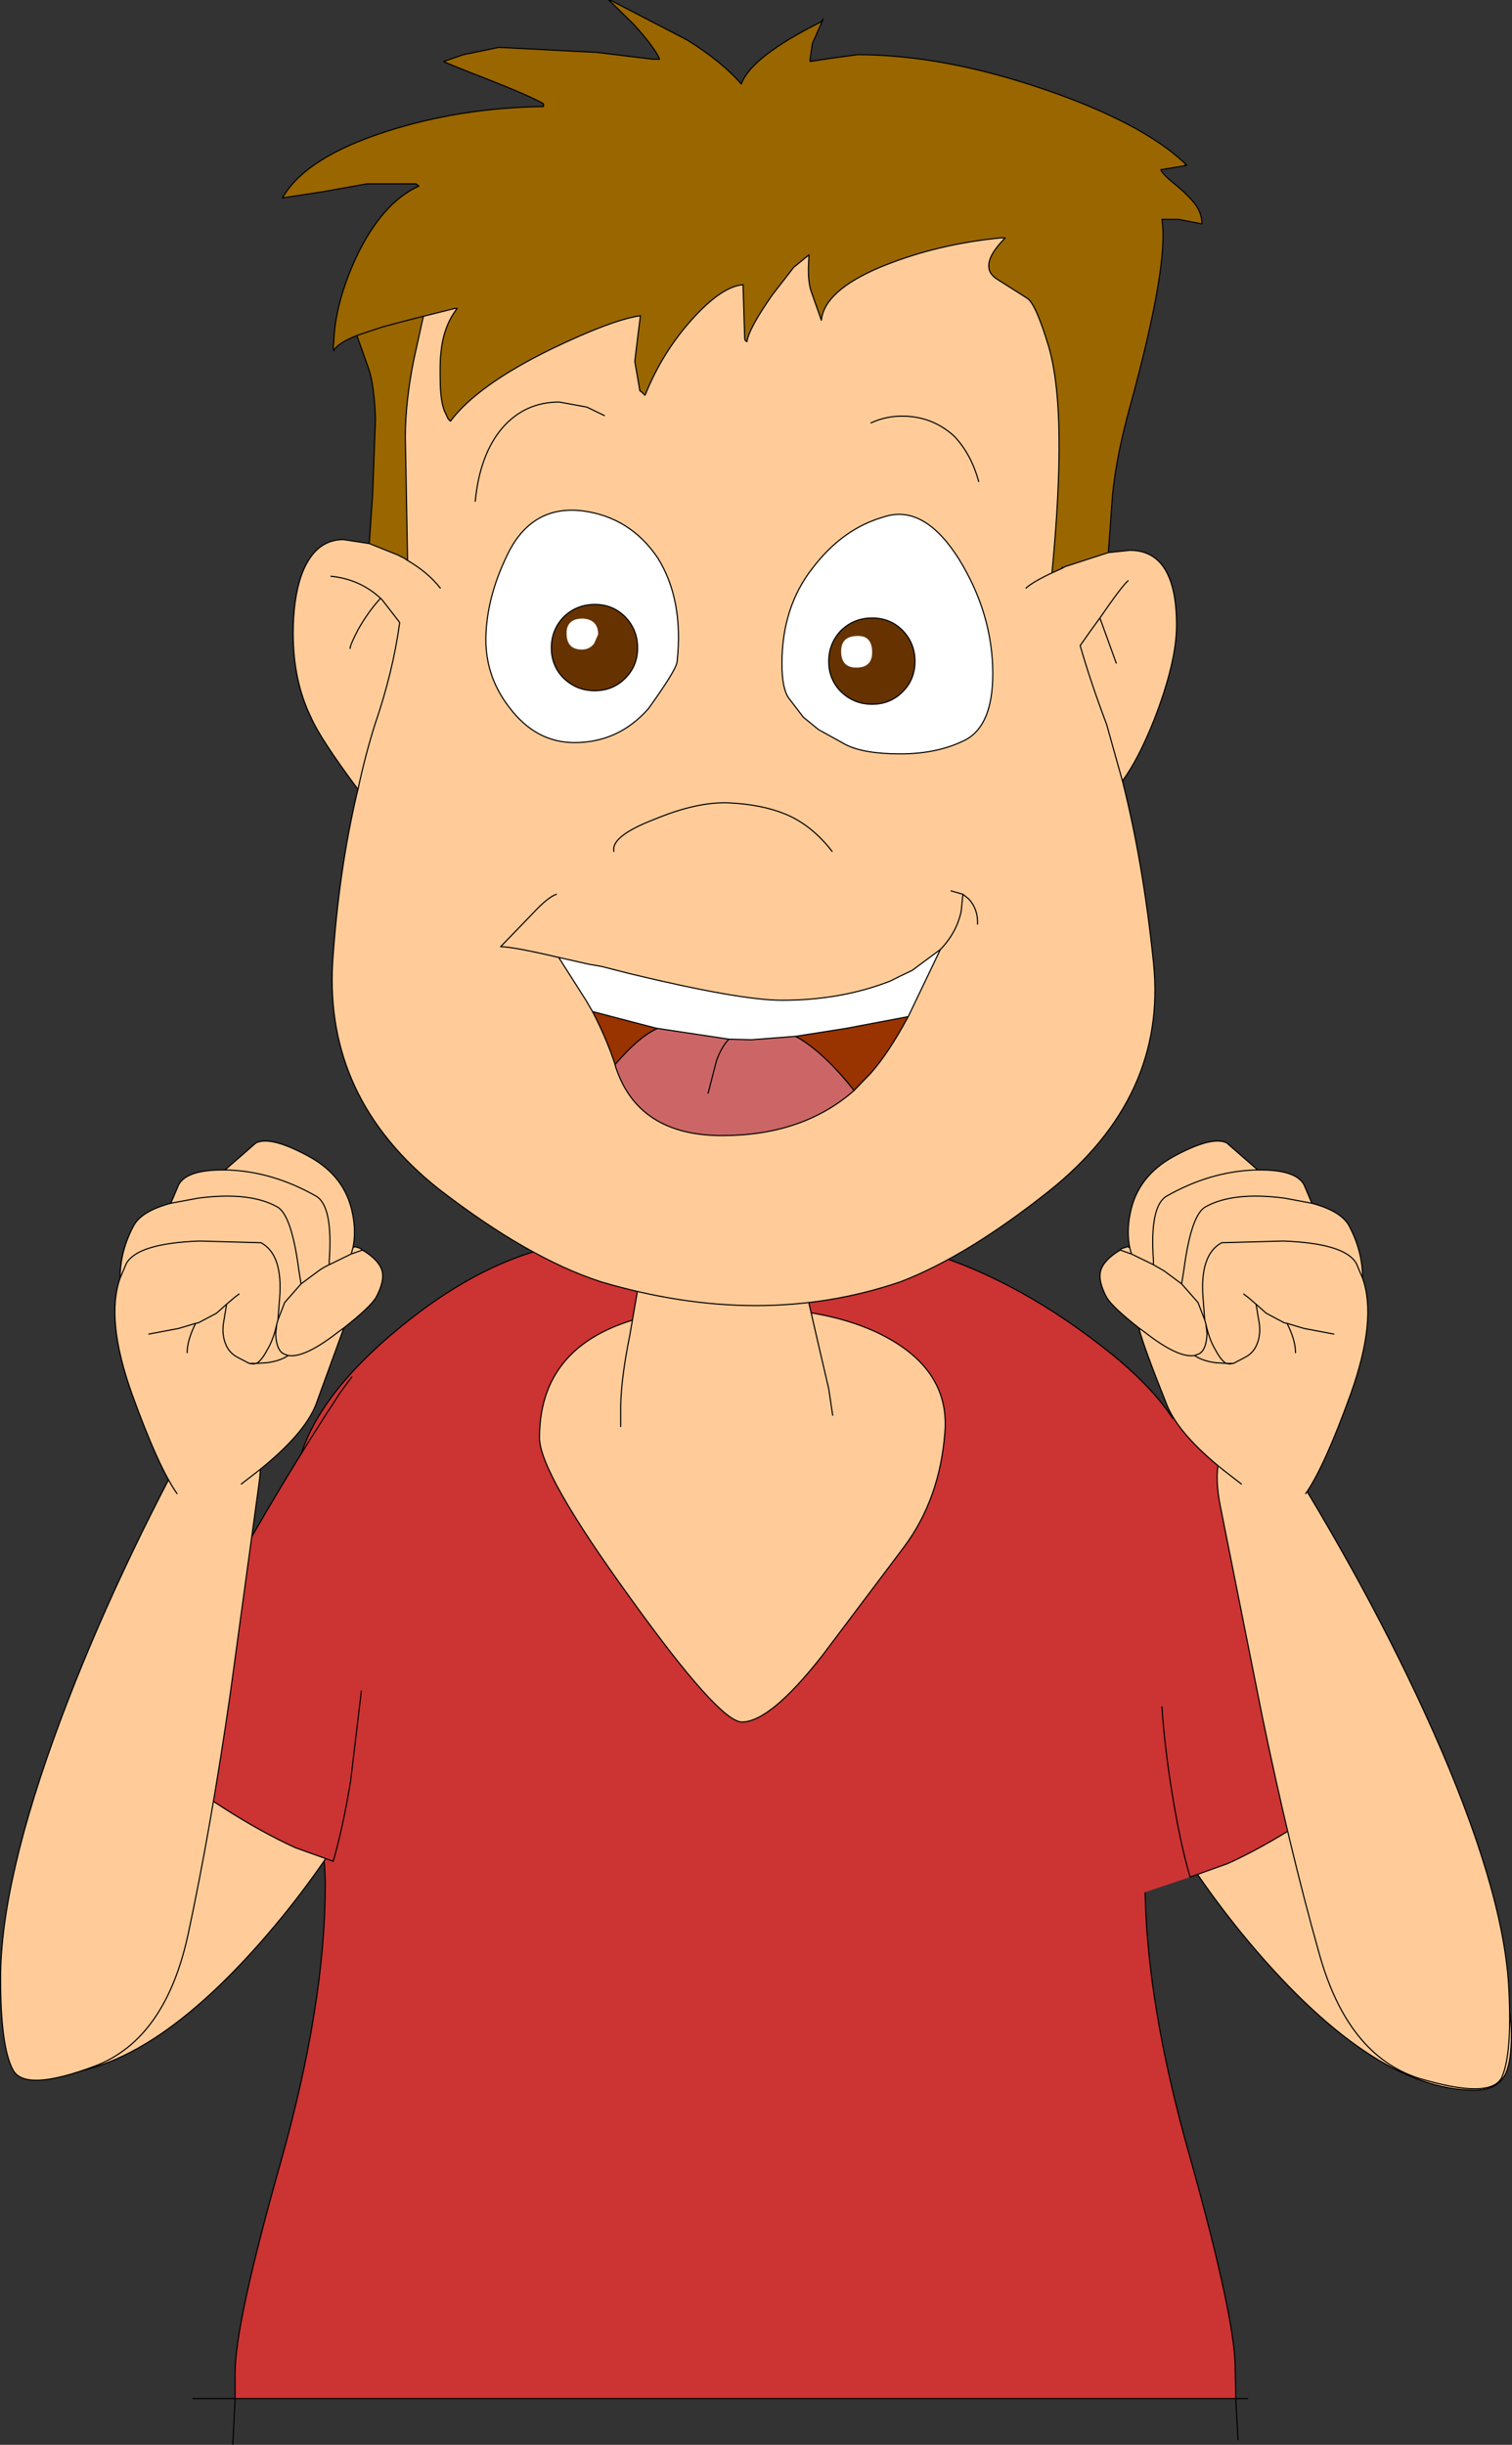 <?xml version="1.0" encoding="UTF-8" standalone="no"?>
<svg xmlns:xlink="http://www.w3.org/1999/xlink" height="216.8px" width="134.1px" xmlns="http://www.w3.org/2000/svg">
  <rect width="100%" height="100%" fill="#333333" stroke="none"/>
  <g transform="matrix(1.0, 0.0, 0.0, 1.0, 27.55, 51.45)">
    <path d="M7.1 66.95 Q14.8 60.35 22.4 58.9 29.95 57.45 44.65 57.05 45.4 57.05 53.65 59.3 61.9 61.55 70.0 67.8 78.05 74.0 78.05 79.05 78.05 84.1 76.05 98.0 74.0 111.9 74.0 115.3 74.0 125.9 78.05 140.05 82.0 154.2 82.0 158.55 L82.05 161.25 -6.7 161.25 -6.7 158.95 Q-6.7 154.6 -2.7 140.45 1.3 126.3 1.3 115.7 1.3 112.3 -0.45 99.15 -2.25 86.0 -1.35 79.75 -0.55 73.5 7.1 66.95" fill="#cc3333" fill-rule="evenodd" stroke="none"/>
    <path d="M7.1 66.95 Q-0.55 73.5 -1.35 79.75 -2.25 86.0 -0.45 99.15 1.3 112.3 1.3 115.7 1.3 126.3 -2.7 140.45 -6.7 154.6 -6.7 158.95 L-6.7 161.25 82.05 161.25 82.0 158.55 Q82.0 154.2 78.05 140.05 74.0 125.9 74.0 115.3 74.0 111.9 76.05 98.0 78.05 84.1 78.05 79.05 78.05 74.0 70.0 67.8 61.9 61.55 53.65 59.3 45.4 57.05 44.65 57.05 29.95 57.45 22.4 58.9 14.8 60.35 7.1 66.95 M82.05 161.25 L83.1 161.25 M82.05 161.25 L82.25 164.9 M-6.9 165.3 L-6.7 161.25 -10.45 161.25" fill="none" stroke="#000000" stroke-linecap="round" stroke-linejoin="round" stroke-width="0.1"/>
    <path d="M35.4 64.65 L38.25 64.5 38.55 64.5 Q45.45 64.55 50.0 66.6 56.75 69.7 56.25 75.6 55.8 81.45 52.65 85.7 L45.35 95.4 Q40.75 101.25 38.25 101.25 36.25 101.25 28.35 90.25 20.3 79.15 20.3 76.05 20.3 67.0 31.1 65.0 L34.6 65.0 Q34.9 64.75 35.4 64.65" fill="#ffcc99" fill-rule="evenodd" stroke="none"/>
    <path d="M35.4 64.65 Q34.9 64.75 34.6 65.0 L31.1 65.0 Q20.3 67.0 20.3 76.05 20.3 79.15 28.35 90.25 36.25 101.25 38.25 101.25 40.75 101.25 45.35 95.4 L52.65 85.7 Q55.8 81.45 56.25 75.6 56.75 69.7 50.0 66.6 45.45 64.55 38.55 64.5 L38.25 64.5 35.4 64.65 Z" fill="none" stroke="#000000" stroke-linecap="round" stroke-linejoin="round" stroke-width="0.1"/>
    <path d="M-0.6 84.85 Q1.55 86.8 4.25 90.9 8.0 96.65 8.0 99.0 8.0 101.8 5.05 107.3 2.0 112.95 -2.5 118.5 -13.95 132.5 -23.25 132.5 -25.3 132.5 -26.0 131.0 -26.5 129.9 -26.5 127.5 -26.5 124.15 -24.2 118.95 -22.3 114.7 -18.5 108.5 -14.4 101.7 -9.75 95.25 -3.65 86.75 -0.6 84.85" fill="#ffcc99" fill-rule="evenodd" stroke="none"/>
    <path d="M-0.6 84.85 Q1.55 86.8 4.25 90.9 8.0 96.65 8.0 99.0 8.0 101.8 5.05 107.3 2.0 112.95 -2.5 118.5 -13.95 132.5 -23.25 132.5 -25.3 132.5 -26.0 131.0 -26.5 129.9 -26.5 127.5 -26.5 124.15 -24.2 118.95 -22.3 114.7 -18.5 108.5 -14.4 101.7 -9.75 95.25 -3.65 86.75 -0.6 84.85 -1.6 83.95 -2.5 83.5 M0.0 84.5 L-0.6 84.85 Z" fill="none" stroke="#000000" stroke-linecap="round" stroke-linejoin="round" stroke-width="0.1"/>
    <path d="M2.65 72.0 L3.4 72.8 Q4.8 74.5 5.6 76.65 7.75 82.55 8.7 86.8 10.15 93.4 12.7 102.3 L9.4 107.35 Q6.35 112.45 6.45 115.1 L2.0 113.6 -1.35 112.4 Q-7.3 109.7 -15.1 103.6 L-7.65 89.15 Q-2.8 80.3 2.65 72.0 M4.5 98.5 L3.55 106.45 Q2.85 110.7 2.0 113.6 2.85 110.7 3.55 106.45 L4.5 98.5" fill="#cc3333" fill-rule="evenodd" stroke="none"/>
    <path d="M2.65 72.0 Q-2.8 80.3 -7.65 89.15 L-15.1 103.6 Q-7.3 109.7 -1.35 112.4 L2.0 113.6 Q2.85 110.7 3.55 106.45 L4.5 98.5 M2.65 72.0 L3.65 70.65" fill="none" stroke="#000000" stroke-linecap="round" stroke-linejoin="round" stroke-width="0.1"/>
    <path d="M-4.55 79.9 L-7.15 98.9 Q-8.85 110.65 -10.85 120.0 -12.85 129.35 -19.1 131.75 -25.35 134.1 -26.4 132.1 -27.5 130.05 -27.5 124.0 -27.5 115.3 -22.15 101.0 -17.3 88.05 -9.5 74.0 -3.65 72.65 -4.55 79.9" fill="#ffcc99" fill-rule="evenodd" stroke="none"/>
    <path d="M-4.55 79.9 Q-3.65 72.65 -9.5 74.0 -17.3 88.05 -22.15 101.0 -27.5 115.3 -27.5 124.0 -27.5 130.05 -26.4 132.1 -25.35 134.1 -19.1 131.75 -12.85 129.35 -10.85 120.0 -8.85 110.65 -7.15 98.9 L-4.55 79.9 Z" fill="none" stroke="#000000" stroke-linecap="round" stroke-linejoin="round" stroke-width="0.1"/>
    <path d="M80.6 86.25 Q78.45 88.2 75.75 92.3 72.0 98.05 72.0 100.4 72.0 103.2 74.95 108.7 78.0 114.35 82.5 119.9 93.95 133.9 103.25 133.9 105.3 133.9 106.0 132.4 106.5 131.3 106.5 128.9 106.5 125.55 104.2 120.35 102.3 116.1 98.5 109.9 94.4 103.1 89.75 96.65 83.65 88.15 80.6 86.25" fill="#ffcc99" fill-rule="evenodd" stroke="none"/>
    <path d="M80.0 85.9 L80.6 86.25 Q78.45 88.2 75.75 92.3 72.0 98.05 72.0 100.4 72.0 103.2 74.95 108.7 78.0 114.35 82.5 119.9 93.95 133.9 103.25 133.9 105.3 133.9 106.0 132.4 106.5 131.3 106.5 128.9 106.5 125.55 104.2 120.35 102.3 116.1 98.5 109.9 94.4 103.1 89.75 96.65 83.65 88.15 80.6 86.25 81.6 85.35 82.5 84.9" fill="none" stroke="#000000" stroke-linecap="round" stroke-linejoin="round" stroke-width="0.1"/>
    <path d="M77.35 73.4 L76.6 74.2 Q75.2 75.9 74.4 78.05 72.25 83.95 71.3 88.2 69.85 94.8 67.3 103.7 L70.6 108.75 Q73.65 113.85 73.55 116.5 L78.0 115.0 81.35 113.8 Q87.3 111.1 95.1 105.0 90.55 95.8 87.65 90.55 82.8 81.7 77.35 73.4 M75.5 99.9 Q75.75 103.6 76.45 107.85 77.15 112.1 78.0 115.0 77.15 112.1 76.45 107.85 75.75 103.6 75.5 99.9" fill="#cc3333" fill-rule="evenodd" stroke="none"/>
    <path d="M77.35 73.4 L76.35 72.05 M77.35 73.4 Q82.8 81.7 87.65 90.55 90.55 95.8 95.1 105.0 87.3 111.1 81.35 113.8 L78.0 115.0 Q77.15 112.1 76.45 107.85 75.75 103.6 75.5 99.9" fill="none" stroke="#000000" stroke-linecap="round" stroke-linejoin="round" stroke-width="0.1"/>
    <path d="M80.65 81.95 L84.4 100.75 Q86.8 112.35 89.4 121.6 91.9 130.8 98.3 132.85 104.7 134.75 105.65 132.75 106.6 130.6 106.25 124.55 105.7 115.85 99.5 101.95 93.85 89.3 85.25 75.75 79.3 74.8 80.65 81.95" fill="#ffcc99" fill-rule="evenodd" stroke="none"/>
    <path d="M80.65 81.95 Q79.3 74.8 85.25 75.75 93.85 89.3 99.5 101.95 105.7 115.85 106.25 124.55 106.6 130.6 105.65 132.75 104.7 134.75 98.3 132.85 91.9 130.8 89.4 121.6 86.8 112.35 84.4 100.75 L80.65 81.95 Z" fill="none" stroke="#000000" stroke-linecap="round" stroke-linejoin="round" stroke-width="0.1"/>
    <path d="M88.25 81.0 Q89.9 78.65 92.25 72.15 94.6 65.55 93.3 61.9 93.3 59.5 92.1 57.25 91.4 55.95 88.8 55.25 L88.1 53.6 Q87.35 52.25 84.0 52.3 L81.25 49.9 Q79.95 49.25 76.55 51.1 73.35 52.85 72.7 56.1 72.35 57.75 72.65 59.2 L72.45 59.1 72.0 59.25 Q71.9 59.25 71.8 59.4 70.3 60.3 70.05 61.3 69.85 62.2 70.6 63.6 71.1 64.45 73.45 66.3 73.85 67.9 75.95 73.15 77.0 75.75 81.0 78.95 L88.25 81.0 M79.3 65.6 L79.4 65.95 Q79.7 67.35 80.25 68.25 80.75 69.2 81.2 69.45 80.75 69.2 80.25 68.25 79.7 67.35 79.4 65.95 L79.3 65.6 79.15 63.65 Q78.85 59.8 80.8 58.75 L86.25 58.6 Q91.75 58.8 92.75 60.6 L93.3 61.9 92.75 60.6 Q91.75 58.8 86.25 58.6 L80.8 58.75 Q78.85 59.8 79.15 63.65 L79.3 65.6 78.7 64.05 77.25 62.4 78.7 64.05 79.3 65.6 M83.85 64.2 L83.15 63.6 82.75 63.3 83.15 63.6 83.85 64.2 84.15 66.0 Q84.25 66.95 83.95 67.7 83.65 68.5 82.9 68.9 L81.85 69.45 82.9 68.9 Q83.65 68.5 83.95 67.7 84.25 66.95 84.15 66.0 L83.85 64.2 84.75 65.0 86.35 65.85 86.6 65.9 86.35 65.85 84.75 65.0 83.85 64.2 M90.75 66.85 L88.1 66.35 86.6 65.9 Q87.35 67.4 87.35 68.5 87.35 67.4 86.6 65.9 L88.1 66.35 90.75 66.85 M74.75 60.7 L72.8 59.75 72.65 59.2 72.8 59.75 71.8 59.4 72.8 59.75 74.75 60.7 75.7 61.25 77.25 62.4 77.45 61.15 Q78.1 56.2 79.4 55.55 81.85 54.2 86.4 54.8 L88.8 55.25 86.4 54.8 Q81.85 54.2 79.4 55.55 78.1 56.2 77.45 61.15 L77.25 62.4 75.7 61.25 74.75 60.7 74.75 60.35 Q74.4 55.45 75.95 54.6 79.75 52.45 83.7 52.3 L84.0 52.3 83.7 52.3 Q79.75 52.45 75.95 54.6 74.4 55.45 74.75 60.35 L74.75 60.7 M81.5 69.5 L81.2 69.45 81.85 69.45 81.5 69.5 M78.4 68.75 Q76.95 69.0 74.0 66.7 L73.45 66.3 74.0 66.7 Q76.95 69.0 78.4 68.75 79.1 69.25 80.35 69.4 L81.2 69.45 80.35 69.4 Q79.1 69.25 78.4 68.75 L78.8 68.6 Q79.45 68.25 79.5 66.8 L79.4 65.95 79.5 66.8 Q79.45 68.25 78.8 68.6 L78.4 68.75" fill="#ffcc99" fill-rule="evenodd" stroke="none"/>
    <path d="M88.25 81.0 Q89.9 78.65 92.25 72.15 94.6 65.55 93.3 61.9 93.3 59.5 92.1 57.25 91.4 55.95 88.8 55.25 L88.1 53.6 Q87.35 52.25 84.0 52.3 L81.25 49.9 Q79.95 49.25 76.55 51.1 73.35 52.85 72.7 56.1 72.35 57.75 72.65 59.2 L72.45 59.1 72.0 59.25 Q71.9 59.25 71.8 59.4 70.3 60.3 70.05 61.3 69.85 62.2 70.6 63.6 71.1 64.45 73.45 66.3 73.85 67.9 75.95 73.15 77.0 75.75 81.0 78.95 L82.55 80.15 M88.8 55.25 L86.4 54.8 Q81.85 54.2 79.4 55.55 78.1 56.2 77.45 61.15 L77.25 62.4 75.7 61.25 74.75 60.7 74.75 60.35 Q74.4 55.45 75.95 54.6 79.75 52.45 83.7 52.3 L84.0 52.3 M72.65 59.2 L72.8 59.75 71.8 59.4 M72.8 59.75 L74.75 60.7 M93.3 61.9 L92.75 60.6 Q91.75 58.8 86.25 58.6 L80.8 58.75 Q78.85 59.8 79.15 63.65 L79.3 65.6 78.7 64.05 77.25 62.4 M87.35 68.5 Q87.35 67.4 86.6 65.9 L88.1 66.35 90.75 66.85 M81.85 69.45 L82.9 68.9 Q83.65 68.5 83.95 67.7 84.25 66.95 84.15 66.0 L83.85 64.2 84.75 65.0 86.35 65.85 86.6 65.9 M82.75 63.3 L83.15 63.6 83.85 64.2 M81.2 69.45 Q80.75 69.2 80.25 68.25 79.7 67.35 79.4 65.95 L79.3 65.6 M81.5 69.5 L81.2 69.45 81.85 69.45 81.5 69.5 M81.2 69.45 L80.35 69.4 Q79.1 69.25 78.4 68.75 L78.8 68.6 Q79.45 68.25 79.5 66.8 L79.4 65.95 M73.45 66.3 L74.0 66.7 Q76.95 69.0 78.4 68.75" fill="none" stroke="#000000" stroke-linecap="round" stroke-linejoin="round" stroke-width="0.1"/>
    <path d="M-11.85 81.0 Q-13.5 78.65 -15.85 72.15 -18.2 65.55 -16.9 61.9 -16.9 59.5 -15.7 57.25 -15.0 55.95 -12.4 55.25 L-11.7 53.6 Q-10.95 52.25 -7.6 52.3 L-4.85 49.9 Q-3.55 49.25 -0.15 51.1 3.05 52.85 3.7 56.1 4.05 57.75 3.75 59.2 L3.95 59.1 4.4 59.25 4.6 59.4 Q6.1 60.3 6.35 61.3 6.55 62.2 5.8 63.6 5.3 64.45 2.95 66.3 L0.45 73.15 Q-0.6 75.75 -4.6 78.95 L-11.85 81.0 M-2.9 65.6 L-3.0 65.95 Q-3.3 67.35 -3.85 68.25 -4.35 69.2 -4.8 69.45 -4.35 69.2 -3.85 68.25 -3.3 67.35 -3.0 65.95 L-2.9 65.6 -2.75 63.65 Q-2.45 59.8 -4.4 58.75 L-9.85 58.6 Q-15.35 58.8 -16.35 60.6 L-16.9 61.9 -16.35 60.6 Q-15.35 58.8 -9.85 58.6 L-4.4 58.75 Q-2.45 59.8 -2.75 63.65 L-2.9 65.6 -2.3 64.05 -0.85 62.4 -2.3 64.05 -2.9 65.6 M-7.45 64.2 L-6.75 63.6 -6.35 63.3 -6.75 63.6 -7.45 64.2 -7.75 66.0 Q-7.85 66.95 -7.55 67.7 -7.25 68.5 -6.5 68.9 L-5.45 69.45 -6.5 68.9 Q-7.25 68.5 -7.55 67.7 -7.85 66.95 -7.75 66.0 L-7.45 64.2 -8.35 65.0 -9.95 65.85 -10.2 65.9 -9.95 65.85 -8.35 65.0 -7.45 64.2 M-14.35 66.85 L-11.7 66.35 -10.2 65.9 Q-10.95 67.4 -10.95 68.5 -10.95 67.4 -10.2 65.9 L-11.7 66.35 -14.35 66.85 M1.65 60.7 L3.6 59.75 3.75 59.2 3.6 59.75 4.6 59.4 3.6 59.75 1.65 60.7 Q1.1 60.95 0.7 61.25 L-0.85 62.4 -1.05 61.15 Q-1.7 56.2 -3.0 55.55 -5.45 54.2 -10.0 54.8 L-12.4 55.25 -10.0 54.8 Q-5.45 54.2 -3.0 55.55 -1.7 56.2 -1.05 61.15 L-0.85 62.4 0.7 61.25 Q1.1 60.95 1.65 60.7 L1.65 60.35 Q2.0 55.45 0.45 54.6 -3.35 52.45 -7.3 52.3 L-7.6 52.3 -7.3 52.3 Q-3.35 52.45 0.45 54.6 2.0 55.45 1.65 60.35 L1.65 60.7 M-5.1 69.5 L-4.8 69.45 -5.45 69.45 -5.1 69.5 M-2.0 68.75 Q-0.55 69.0 2.4 66.7 L2.95 66.3 2.4 66.7 Q-0.55 69.0 -2.0 68.75 -2.7 69.25 -3.95 69.4 L-4.8 69.45 -3.95 69.4 Q-2.7 69.25 -2.0 68.75 L-2.4 68.6 Q-3.05 68.25 -3.1 66.8 L-3.0 65.95 -3.1 66.8 Q-3.05 68.25 -2.4 68.6 L-2.0 68.75" fill="#ffcc99" fill-rule="evenodd" stroke="none"/>
    <path d="M-11.85 81.0 Q-13.5 78.65 -15.85 72.15 -18.2 65.55 -16.9 61.9 -16.9 59.5 -15.7 57.25 -15.0 55.95 -12.4 55.25 L-11.7 53.6 Q-10.95 52.25 -7.6 52.3 L-4.85 49.9 Q-3.55 49.25 -0.15 51.1 3.05 52.85 3.7 56.1 4.05 57.75 3.75 59.2 L3.95 59.1 4.4 59.25 4.6 59.4 Q6.1 60.3 6.35 61.3 6.55 62.2 5.8 63.6 5.3 64.45 2.95 66.3 L0.45 73.15 Q-0.6 75.75 -4.6 78.95 L-6.15 80.15 M-12.4 55.25 L-10.0 54.8 Q-5.45 54.2 -3.0 55.55 -1.7 56.2 -1.05 61.15 L-0.85 62.4 0.7 61.25 Q1.1 60.95 1.65 60.7 L1.65 60.35 Q2.0 55.45 0.45 54.6 -3.35 52.45 -7.3 52.3 L-7.6 52.3 M3.75 59.2 L3.6 59.75 4.6 59.4 M3.6 59.75 L1.65 60.7 M-10.95 68.5 Q-10.95 67.4 -10.2 65.9 L-11.7 66.35 -14.35 66.85 M-5.45 69.45 L-6.5 68.9 Q-7.25 68.5 -7.55 67.7 -7.85 66.95 -7.75 66.0 L-7.45 64.2 -8.35 65.0 -9.95 65.85 -10.2 65.9 M-16.9 61.9 L-16.35 60.6 Q-15.35 58.8 -9.85 58.6 L-4.4 58.75 Q-2.45 59.8 -2.75 63.65 L-2.9 65.6 -2.3 64.05 -0.85 62.4 M-6.35 63.3 L-6.75 63.6 -7.45 64.2 M-4.8 69.45 Q-4.35 69.2 -3.85 68.25 -3.3 67.35 -3.0 65.95 L-2.9 65.6 M-5.1 69.5 L-4.8 69.45 -5.45 69.45 -5.1 69.5 M-4.8 69.45 L-3.95 69.4 Q-2.7 69.25 -2.0 68.75 L-2.4 68.6 Q-3.05 68.25 -3.1 66.8 L-3.0 65.95 M2.95 66.3 L2.4 66.7 Q-0.55 69.0 -2.0 68.75" fill="none" stroke="#000000" stroke-linecap="round" stroke-linejoin="round" stroke-width="0.1"/>
    <path d="M27.5 73.2 Q27.55 70.7 28.3 67.0 L29.35 60.95 30.0 60.95 40.8 59.75 43.1 59.35 45.1 68.05 45.95 71.7 27.5 73.2" fill="#ffcc99" fill-rule="evenodd" stroke="none"/>
    <path d="M27.5 75.05 L27.5 73.2 Q27.55 70.7 28.3 67.0 L29.35 60.95 29.4 59.65 M45.95 71.7 L46.3 74.05 M45.95 71.7 L45.1 68.05 43.1 59.35" fill="none" stroke="#000000" stroke-linecap="round" stroke-linejoin="round" stroke-width="0.1"/>
    <path d="M26.55 -51.35 L26.65 -51.4 33.4 -47.9 Q36.45 -46.0 38.2 -44.0 39.05 -46.4 45.25 -49.5 L45.3 -49.4 44.5 -47.6 44.3 -46.2 44.3 -46.0 46.3 -46.3 48.5 -46.6 Q56.05 -46.6 65.0 -43.55 73.65 -40.6 77.5 -37.0 L77.5 -36.75 75.4 -36.4 Q75.55 -36.05 76.3 -35.4 77.5 -34.45 78.15 -33.7 79.05 -32.75 79.05 -31.6 L76.95 -32.0 75.5 -32.0 Q76.15 -28.0 72.6 -15.15 71.25 -10.15 71.05 -6.6 L70.75 -2.45 66.9 -1.2 66.65 -1.15 66.65 -1.05 65.75 -0.65 Q66.25 -5.9 66.35 -9.8 66.55 -17.0 65.45 -20.75 64.3 -24.55 63.55 -25.0 L60.95 -26.65 Q60.2 -27.1 60.15 -27.75 60.05 -28.8 61.6 -30.35 L61.15 -30.35 Q55.65 -29.8 51.0 -27.95 L50.5 -27.75 Q45.55 -25.65 45.3 -23.05 L44.45 -25.45 Q44.15 -26.25 44.15 -27.4 L44.15 -27.75 44.2 -28.85 42.85 -27.75 40.95 -25.3 Q38.85 -22.3 38.7 -21.15 L38.55 -21.25 38.5 -21.4 38.35 -26.2 Q36.45 -26.05 33.8 -23.1 31.2 -20.2 29.7 -16.5 L29.4 -16.65 29.2 -16.8 28.75 -19.4 29.0 -21.5 29.25 -23.45 Q26.75 -23.1 21.35 -20.5 14.8 -17.3 12.4 -14.1 L12.2 -14.3 11.85 -15.05 Q11.55 -15.85 11.5 -17.3 11.45 -19.35 11.55 -20.1 11.75 -22.5 13.0 -24.1 L12.8 -24.1 10.0 -23.4 9.15 -19.55 Q8.4 -15.8 8.4 -12.7 L8.6 -1.75 8.3 -1.95 7.7 -2.25 5.2 -3.25 5.5 -7.6 5.75 -14.3 Q5.65 -17.25 5.15 -18.75 L4.1 -21.7 Q2.35 -21.0 2.05 -20.35 L2.0 -20.75 2.05 -21.05 Q2.15 -24.5 4.0 -28.55 6.3 -33.45 9.6 -34.95 L9.35 -35.15 5.0 -35.15 1.1 -34.45 -2.5 -33.9 Q-0.45 -37.5 6.75 -39.8 13.3 -41.9 20.65 -42.0 L20.65 -42.25 Q19.45 -42.95 15.5 -44.5 11.9 -45.9 11.8 -46.0 L13.55 -46.6 16.7 -47.25 25.4 -46.8 30.35 -46.2 30.95 -46.2 Q30.55 -47.2 28.65 -49.3 L26.55 -51.35 M10.0 -23.4 L8.6 -23.05 6.35 -22.45 4.1 -21.7 6.35 -22.45 8.6 -23.05 10.0 -23.4" fill="#996600" fill-rule="evenodd" stroke="none"/>
    <path d="M10.0 -23.4 L12.8 -24.1 13.0 -24.1 Q11.75 -22.5 11.55 -20.1 11.45 -19.35 11.5 -17.3 11.55 -15.85 11.85 -15.05 L12.2 -14.3 12.4 -14.1 Q14.8 -17.3 21.35 -20.5 26.75 -23.1 29.25 -23.45 L29.0 -21.5 28.75 -19.4 29.2 -16.8 29.4 -16.65 29.7 -16.5 Q31.2 -20.2 33.8 -23.1 36.45 -26.05 38.35 -26.2 L38.5 -21.4 38.55 -21.25 38.7 -21.15 Q38.85 -22.3 40.95 -25.3 L42.85 -27.75 44.2 -28.85 44.15 -27.75 44.15 -27.4 Q44.15 -26.25 44.45 -25.45 L45.3 -23.05 Q45.55 -25.65 50.5 -27.75 L51.0 -27.95 Q55.65 -29.8 61.15 -30.35 L61.6 -30.35 Q60.05 -28.8 60.15 -27.75 60.2 -27.1 60.95 -26.65 L63.55 -25.0 Q64.3 -24.55 65.45 -20.75 66.55 -17.0 66.35 -9.8 66.25 -5.9 65.75 -0.65 L66.65 -1.05 66.9 -1.2 70.75 -2.45 72.65 -2.65 Q76.8 -2.65 76.8 4.0 76.8 7.25 74.8 12.4 73.4 15.9 72.0 17.8 L70.6 12.8 Q69.15 8.95 68.25 5.8 L69.2 4.45 70.0 3.35 Q72.0 0.45 72.5 0.05 72.0 0.45 70.0 3.35 L69.2 4.45 68.25 5.8 Q69.15 8.95 70.6 12.8 L72.0 17.8 Q73.85 25.1 74.75 33.9 76.0 45.8 65.45 54.2 58.2 59.95 52.35 62.2 39.95 66.45 25.7 62.2 19.25 60.1 11.25 53.9 1.25 45.9 1.95 33.9 2.5 25.75 4.1 18.95 L4.2 18.55 Q0.85 14.05 0.05 12.2 -1.55 8.95 -1.55 4.7 -1.55 1.75 -0.85 -0.35 0.3 -3.6 2.9 -3.6 L5.2 -3.25 7.7 -2.25 8.3 -1.95 8.6 -1.75 8.4 -12.7 Q8.4 -15.8 9.15 -19.55 L10.0 -23.4 M29.7 -16.5 L29.65 -16.4 29.4 -16.65 29.65 -16.4 29.7 -16.5 M3.5 6.05 Q3.5 5.75 4.2 4.4 5.1 2.8 6.2 1.6 L6.35 1.75 7.9 3.75 Q7.3 8.15 5.7 12.8 4.85 15.5 4.2 18.55 4.85 15.5 5.7 12.8 7.3 8.15 7.9 3.75 L6.35 1.75 6.2 1.6 Q5.1 2.8 4.2 4.4 3.5 5.75 3.5 6.05 M71.45 7.35 L70.0 3.35 71.45 7.35 M11.5 0.7 Q10.4 -0.7 8.6 -1.75 10.4 -0.7 11.5 0.7 M1.8 -0.35 Q4.35 -0.1 6.2 1.6 4.35 -0.1 1.8 -0.35 M65.75 -0.65 Q64.05 0.15 63.45 0.7 64.05 0.15 65.75 -0.65" fill="#ffcc99" fill-rule="evenodd" stroke="none"/>
    <path d="M26.65 -51.4 L26.45 -51.4 26.55 -51.35 28.65 -49.3 Q30.55 -47.2 30.95 -46.2 L30.35 -46.2 25.4 -46.8 16.7 -47.25 13.55 -46.6 11.8 -46.0 Q11.9 -45.9 15.5 -44.5 19.45 -42.95 20.65 -42.25 L20.65 -42.0 Q13.3 -41.9 6.75 -39.8 -0.45 -37.5 -2.5 -33.9 L1.1 -34.45 5.0 -35.15 9.35 -35.15 9.6 -34.95 Q6.3 -33.45 4.0 -28.55 2.15 -24.5 2.05 -21.05 L2.0 -20.75 2.05 -20.35 Q2.35 -21.0 4.1 -21.7 L6.35 -22.45 8.6 -23.05 10.0 -23.4 12.8 -24.1 13.0 -24.1 Q11.75 -22.5 11.55 -20.1 11.45 -19.35 11.5 -17.3 11.55 -15.85 11.85 -15.05 L12.2 -14.3 12.4 -14.1 Q14.8 -17.3 21.35 -20.5 26.75 -23.1 29.25 -23.45 L29.0 -21.5 28.75 -19.4 29.2 -16.8 29.4 -16.65 29.65 -16.4 29.7 -16.5 Q31.2 -20.2 33.8 -23.1 36.45 -26.05 38.35 -26.2 L38.5 -21.4 38.55 -21.25 38.7 -21.15 Q38.85 -22.3 40.95 -25.3 L42.85 -27.75 44.2 -28.85 44.15 -27.75 44.15 -27.4 Q44.15 -26.25 44.45 -25.45 L45.3 -23.05 Q45.55 -25.65 50.5 -27.75 L51.0 -27.95 Q55.65 -29.8 61.15 -30.35 L61.6 -30.35 Q60.05 -28.8 60.15 -27.75 60.2 -27.1 60.95 -26.65 L63.55 -25.0 Q64.3 -24.55 65.45 -20.75 66.55 -17.0 66.35 -9.8 66.25 -5.9 65.75 -0.65 L66.65 -1.05 66.65 -1.15 M66.9 -1.2 L70.75 -2.45 71.05 -6.6 Q71.25 -10.15 72.6 -15.15 76.15 -28.0 75.5 -32.0 L76.95 -32.0 79.05 -31.6 Q79.05 -32.75 78.15 -33.7 77.5 -34.45 76.3 -35.4 75.55 -36.05 75.4 -36.4 L77.5 -36.75 77.7 -36.8 77.5 -37.0 Q73.65 -40.6 65.0 -43.55 56.05 -46.6 48.5 -46.6 L46.3 -46.3 44.3 -46.0 44.3 -46.2 44.5 -47.6 45.3 -49.4 45.45 -49.75 45.25 -49.5 Q39.05 -46.4 38.2 -44.0 36.45 -46.0 33.4 -47.9 L26.65 -51.4 M5.2 -3.25 L7.7 -2.25 8.3 -1.95 8.6 -1.75 8.4 -12.7 Q8.4 -15.8 9.15 -19.55 L10.0 -23.4 M4.1 -21.7 L5.15 -18.75 Q5.65 -17.25 5.75 -14.3 L5.5 -7.6 5.2 -3.25 2.9 -3.6 Q0.3 -3.6 -0.85 -0.35 -1.55 1.75 -1.55 4.7 -1.55 8.95 0.05 12.2 0.85 14.05 4.2 18.55 4.85 15.5 5.7 12.8 7.3 8.15 7.9 3.75 L6.35 1.75 6.2 1.6 Q5.1 2.8 4.2 4.4 3.5 5.75 3.5 6.05 M66.65 -1.05 L66.9 -1.2 M72.0 17.8 Q73.4 15.9 74.8 12.4 76.8 7.25 76.8 4.0 76.8 -2.65 72.65 -2.65 L70.75 -2.45 M72.0 17.8 L70.6 12.8 Q69.15 8.95 68.25 5.8 L69.2 4.45 70.0 3.35 Q72.0 0.45 72.5 0.05 M70.0 3.35 L71.45 7.35 M4.2 18.55 L4.1 18.95 Q2.5 25.75 1.95 33.9 1.25 45.9 11.25 53.9 19.25 60.1 25.7 62.2 39.95 66.45 52.35 62.2 58.2 59.95 65.45 54.2 76.0 45.8 74.75 33.9 73.85 25.1 72.0 17.8 M63.45 0.7 Q64.05 0.15 65.75 -0.65 M6.2 1.6 Q4.35 -0.1 1.8 -0.35 M8.6 -1.75 Q10.4 -0.7 11.5 0.7" fill="none" stroke="#000000" stroke-linecap="round" stroke-linejoin="round" stroke-width="0.1"/>
    <path d="M26.9 24.05 Q26.6 22.7 30.5 21.2 34.35 19.6 37.2 19.75 40.0 19.9 42.0 20.7 44.4 21.65 46.25 24.05" fill="none" stroke="#000000" stroke-linecap="round" stroke-linejoin="round" stroke-width="0.1"/>
    <path d="M22.0 33.45 L24.65 34.05 25.8 34.25 28.35 34.9 Q38.1 37.25 41.8 37.25 47.05 37.25 51.4 35.55 L52.2 35.15 53.35 34.6 55.85 32.75 53.0 38.7 47.45 39.75 43.0 40.45 39.1 40.75 37.1 40.7 30.8 39.75 30.55 39.7 25.0 38.25 24.45 37.3 22.0 33.45" fill="#ffffff" fill-rule="evenodd" stroke="none"/>
    <path d="M53.0 38.7 Q51.25 41.95 49.65 43.75 L48.2 45.25 Q45.7 42.1 43.45 40.7 L43.0 40.45 47.45 39.75 53.0 38.7 M27.0 42.95 Q26.25 40.65 25.0 38.25 L30.55 39.7 30.65 39.8 Q29.05 40.55 27.0 42.95" fill="#993300" fill-rule="evenodd" stroke="none"/>
    <path d="M48.2 45.25 Q43.65 49.25 36.5 49.25 28.95 49.25 27.0 43.0 L27.0 42.95 Q29.05 40.55 30.65 39.8 L30.8 39.75 30.65 39.8 30.55 39.7 30.8 39.75 37.1 40.7 39.1 40.75 43.0 40.45 43.45 40.7 Q45.7 42.1 48.2 45.25 M35.25 45.5 L36.0 42.6 Q36.45 41.35 37.1 40.7 36.45 41.35 36.0 42.6 L35.25 45.5" fill="#cc6666" fill-rule="evenodd" stroke="none"/>
    <path d="M56.8 27.55 L57.85 27.85 58.35 28.25 Q59.2 29.15 59.15 30.5 M55.85 32.75 Q57.3 31.25 57.7 29.35 L57.85 27.85 M22.0 33.45 L24.65 34.05 25.8 34.25 28.35 34.9 Q38.1 37.25 41.8 37.25 47.05 37.25 51.4 35.55 L52.2 35.15 53.35 34.6 55.85 32.75 53.0 38.7 Q51.25 41.95 49.65 43.75 L48.2 45.25 Q43.65 49.25 36.5 49.25 28.95 49.25 27.0 43.0 L27.0 42.95 Q26.25 40.65 25.0 38.25 L24.45 37.3 22.0 33.45 Q17.95 32.5 16.85 32.5 L19.7 29.55 Q21.05 28.1 21.8 27.85 M48.2 45.25 Q45.7 42.1 43.45 40.7 L43.0 40.45 39.1 40.75 37.1 40.7 Q36.45 41.35 36.0 42.6 L35.25 45.5 M53.0 38.7 L47.45 39.75 43.0 40.45 M30.65 39.8 L30.8 39.75 30.55 39.7 25.0 38.25 M30.65 39.8 Q29.05 40.55 27.0 42.95 M37.1 40.7 L30.8 39.75" fill="none" stroke="#000000" stroke-linecap="round" stroke-linejoin="round" stroke-width="0.1"/>
    <path d="M24.1 -6.15 Q28.35 -5.6 30.8 -1.95 33.1 1.75 32.5 7.25 32.4 8.0 29.95 11.4 27.3 14.4 23.4 14.4 19.95 14.4 17.6 11.25 15.4 8.4 15.55 4.8 15.7 1.1 17.7 -2.75 19.85 -6.65 24.1 -6.15" fill="#ffffff" fill-rule="evenodd" stroke="none"/>
    <path d="M24.1 -6.15 Q19.85 -6.65 17.7 -2.75 15.7 1.1 15.55 4.8 15.4 8.4 17.6 11.25 19.95 14.4 23.4 14.4 27.3 14.4 29.95 11.4 32.4 8.0 32.5 7.25 33.1 1.75 30.8 -1.95 28.35 -5.6 24.1 -6.15 Z" fill="none" stroke="#000000" stroke-linecap="round" stroke-linejoin="round" stroke-width="0.1"/>
    <path d="M60.5 8.3 Q60.5 12.85 58.1 14.15 55.65 15.4 52.3 15.4 49.0 15.4 47.4 14.55 L45.05 13.25 43.7 12.15 42.4 10.45 Q41.8 9.6 41.8 7.4 41.8 2.4 44.5 -1.05 47.15 -4.55 50.8 -5.6 54.35 -6.8 57.45 -1.95 60.5 2.95 60.5 8.3" fill="#ffffff" fill-rule="evenodd" stroke="none"/>
    <path d="M60.5 8.3 Q60.5 12.85 58.1 14.15 55.65 15.4 52.3 15.4 49.0 15.4 47.4 14.55 L45.05 13.25 43.7 12.15 42.4 10.45 Q41.8 9.6 41.8 7.4 41.8 2.4 44.5 -1.05 47.15 -4.55 50.8 -5.6 54.35 -6.8 57.45 -1.95 60.5 2.95 60.5 8.3 Z" fill="none" stroke="#000000" stroke-linecap="round" stroke-linejoin="round" stroke-width="0.1"/>
    <path d="M14.6 -7.0 Q15.0 -11.15 17.0 -13.5 19.0 -15.8 22.05 -15.8 L24.5 -15.35 26.05 -14.6" fill="none" stroke="#000000" stroke-linecap="round" stroke-linejoin="round" stroke-width="0.1"/>
    <path d="M49.7 -13.95 Q51.0 -14.55 52.45 -14.55 55.15 -14.55 57.1 -12.75 58.6 -11.15 59.25 -8.75" fill="none" stroke="#000000" stroke-linecap="round" stroke-linejoin="round" stroke-width="0.1"/>
    <path d="M27.9 8.7 Q26.8 9.8 25.2 9.8 23.6 9.8 22.45 8.7 21.35 7.6 21.35 6.0 21.35 4.4 22.45 3.25 23.6 2.15 25.2 2.15 26.8 2.15 27.9 3.25 29.0 4.4 29.0 6.0 29.0 7.6 27.9 8.7" fill="#663300" fill-rule="evenodd" stroke="none"/>
    <path d="M27.9 8.7 Q26.8 9.8 25.2 9.8 23.6 9.8 22.45 8.7 21.35 7.6 21.35 6.0 21.35 4.4 22.45 3.25 23.6 2.15 25.2 2.15 26.8 2.15 27.9 3.25 29.0 4.4 29.0 6.0 29.0 7.6 27.9 8.7 Z" fill="none" stroke="#000000" stroke-linecap="round" stroke-linejoin="round" stroke-width="0.1"/>
    <path d="M25.15 5.6 Q24.75 6.15 24.05 6.15 22.7 6.15 22.7 4.7 22.7 3.4 24.15 3.4 25.5 3.5 25.5 4.8 L25.15 5.6" fill="#ffffff" fill-rule="evenodd" stroke="none"/>
    <path d="M52.5 9.9 Q51.4 11.0 49.8 11.0 48.2 11.0 47.05 9.9 45.95 8.8 45.95 7.2 45.95 5.6 47.05 4.45 48.2 3.35 49.8 3.35 51.4 3.35 52.5 4.45 53.6 5.6 53.6 7.2 53.6 8.8 52.5 9.9" fill="#663300" fill-rule="evenodd" stroke="none"/>
    <path d="M52.5 9.9 Q51.4 11.0 49.8 11.0 48.2 11.0 47.05 9.9 45.95 8.8 45.95 7.2 45.95 5.6 47.05 4.45 48.2 3.35 49.8 3.35 51.4 3.35 52.5 4.45 53.6 5.6 53.6 7.2 53.6 8.8 52.5 9.9 Z" fill="none" stroke="#000000" stroke-linecap="round" stroke-linejoin="round" stroke-width="0.1"/>
    <path d="M48.4 7.75 Q47.05 7.75 47.05 6.3 47.05 5.0 48.4 4.95 49.8 4.85 49.8 6.4 49.8 7.75 48.4 7.75" fill="#ffffff" fill-rule="evenodd" stroke="none"/>
  </g>
</svg>
